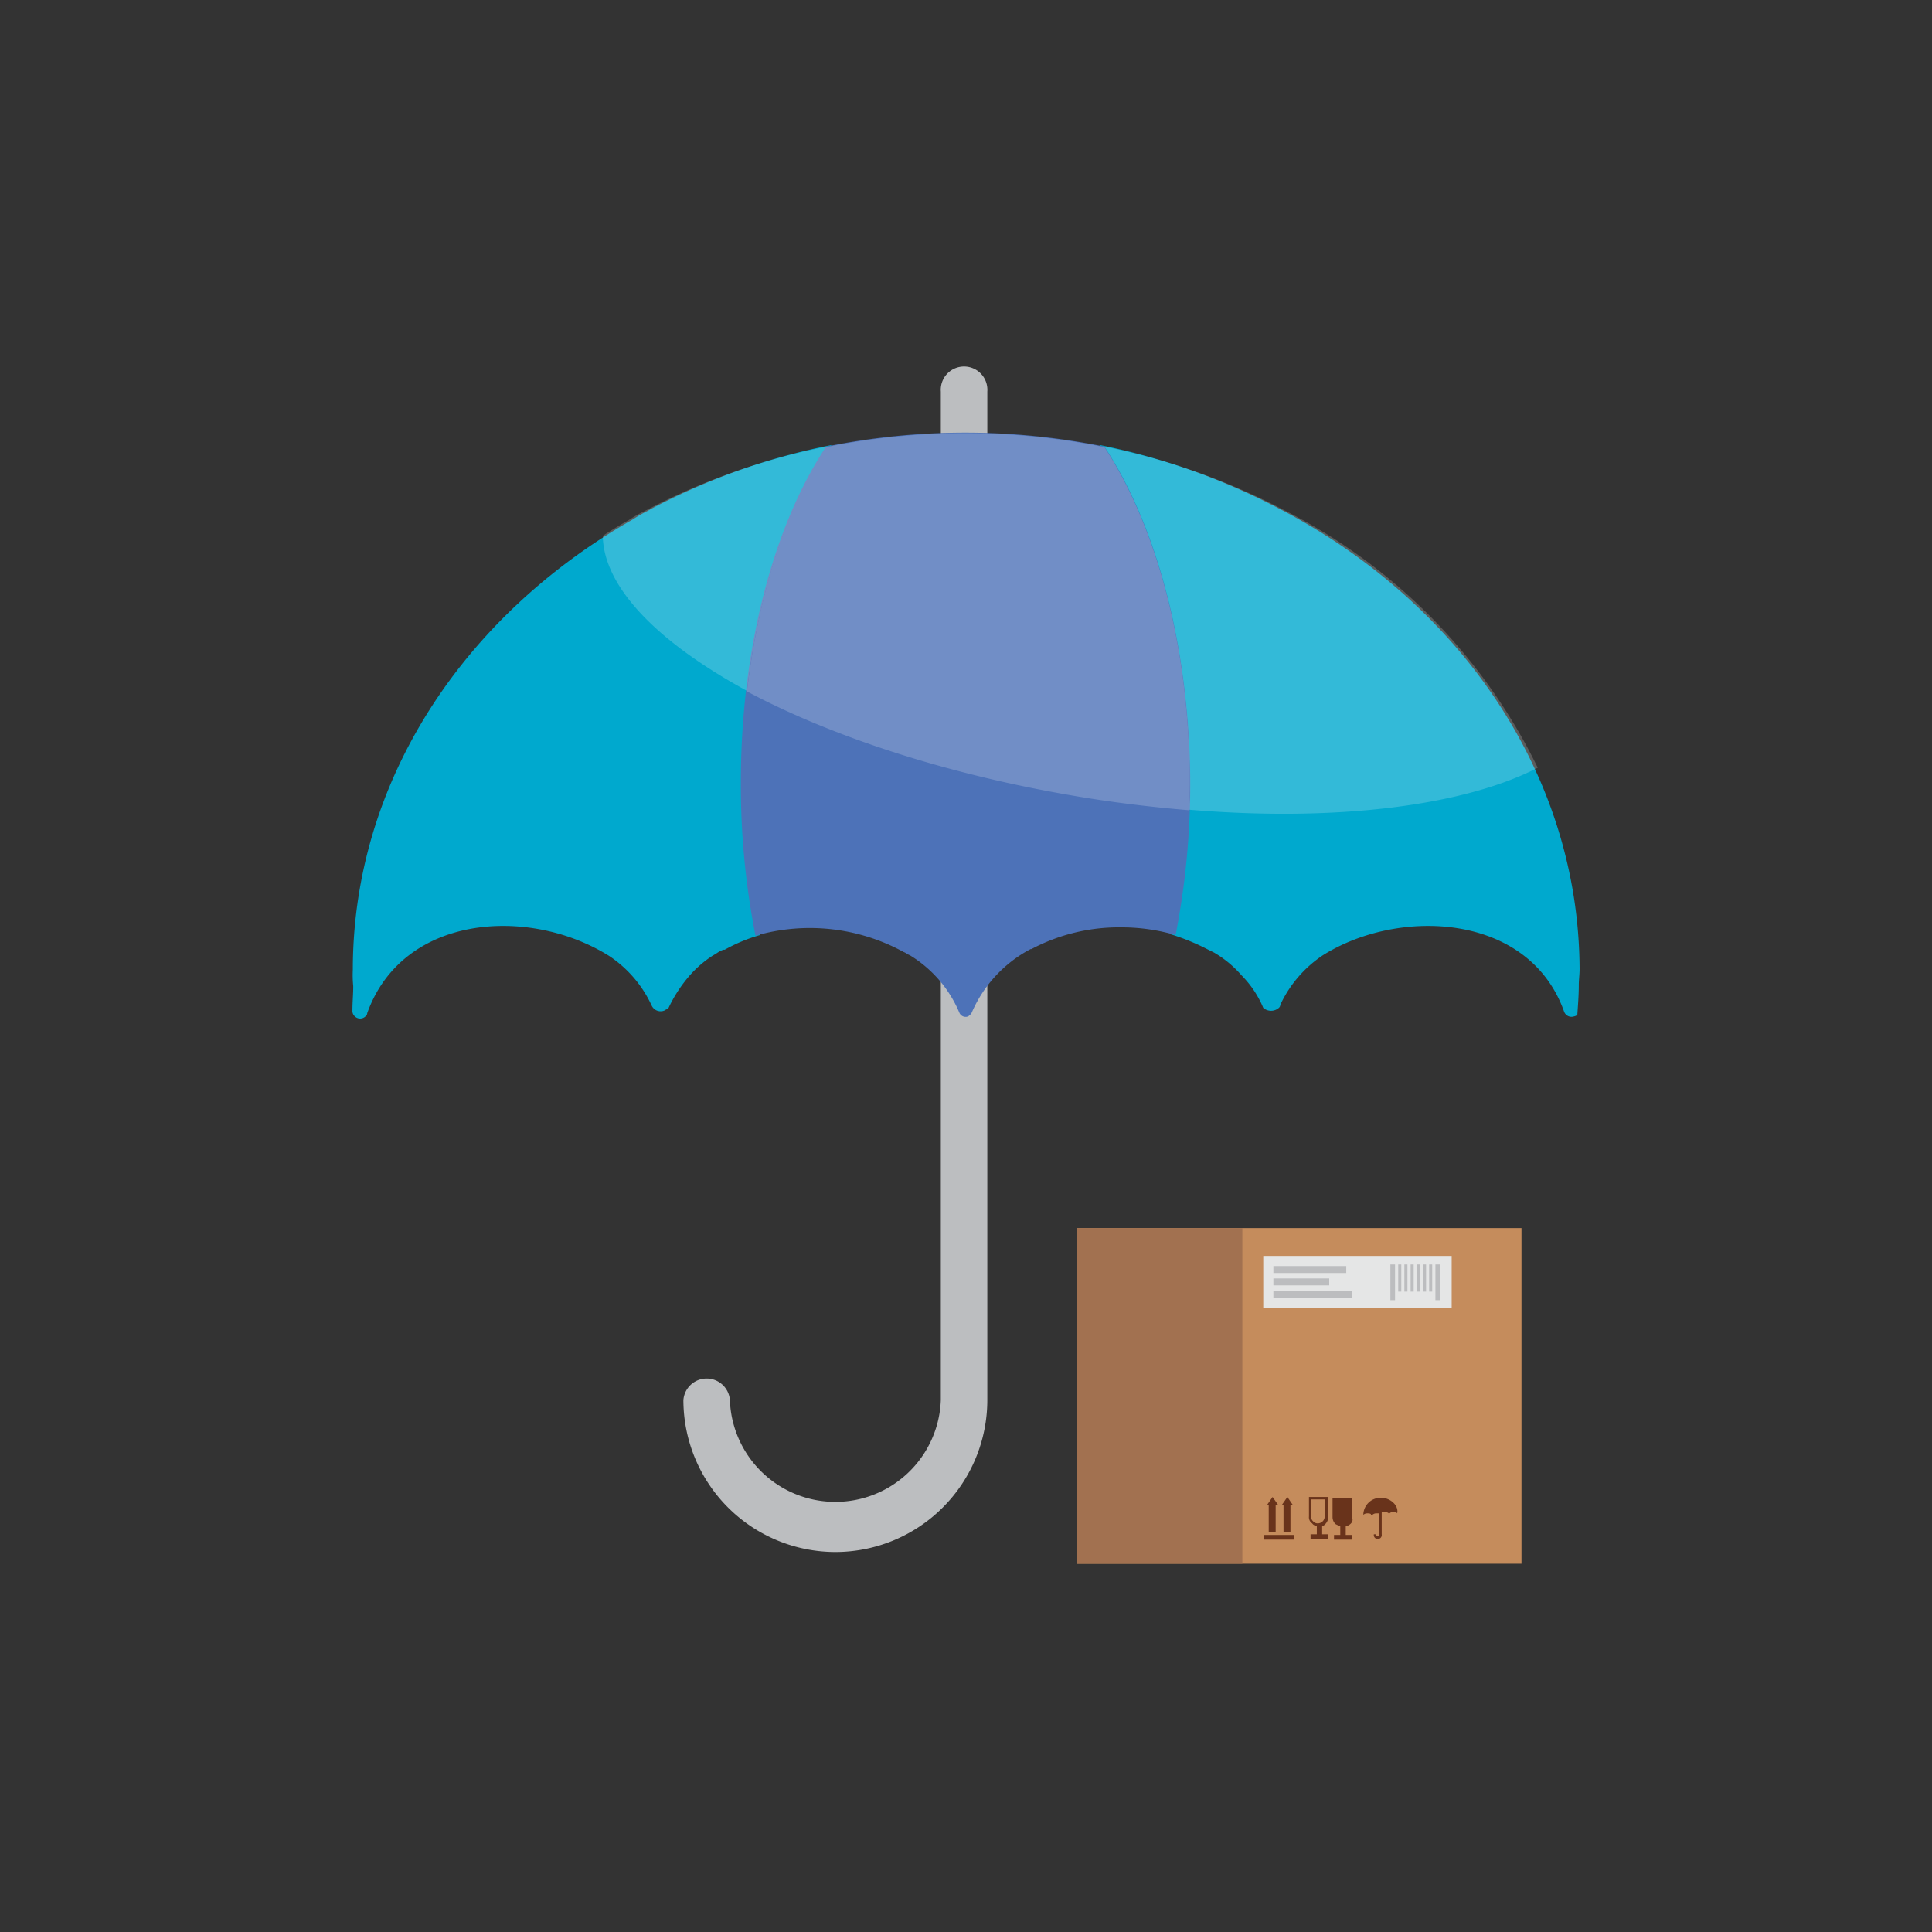 <svg id="Layer_1" data-name="Layer 1" xmlns="http://www.w3.org/2000/svg" width="145" height="145" viewBox="0 0 145 145"><rect x="0" y="0" width="145" height="145" fill="#333333" stroke="none"/><defs><style>.cls-1{fill:#bcbec0;}.cls-2{fill:none;}.cls-3{fill:#00a9ce;}.cls-4{fill:#4d72b8;}.cls-5{opacity:0.2;}.cls-6{fill:#fff;}.cls-7{fill:#c58c5c;}.cls-8{fill:#a27150;}.cls-9{fill:#e5e6e6;}.cls-10{fill:#bcbdbf;}.cls-11{fill:#69331b;}</style></defs><title>11</title><path class="cls-1" d="M62.7,116.48a11.42,11.42,0,0,1-11.41-11.4,1.75,1.75,0,0,1,3.49,0,7.92,7.92,0,0,0,15.83,0V29.39a1.75,1.75,0,1,1,3.49,0v75.69A11.41,11.41,0,0,1,62.7,116.48Z"/><path class="cls-2" d="M90.27,71.1l.35.18Z"/><path class="cls-2" d="M67.7,71.45a1.29,1.29,0,0,0-.47-.23,1.86,1.86,0,0,1,.47.23Z"/><path class="cls-2" d="M52.86,71.45l-.29.18a8.28,8.28,0,0,0-1.74,1.51A8.2,8.2,0,0,1,52.86,71.45Z"/><path class="cls-2" d="M92.89,73.08a8.58,8.58,0,0,0-1.74-1.51l-.29-.18A12.06,12.06,0,0,1,92.89,73.08Z"/><path class="cls-3" d="M52.86,71.45a2.78,2.78,0,0,1,.53-.29A1.27,1.27,0,0,0,52.86,71.45Z"/><path class="cls-3" d="M62.41,33.4A49.41,49.41,0,0,0,49,38.12l-.41.23a10.53,10.53,0,0,0-1.11.64c-12.68,7.21-21,19.66-21,33.8A8.24,8.24,0,0,0,26.51,74v.06c0,.58-.06,1.16-.06,1.8a.53.53,0,0,0,.17.41.57.57,0,0,0,.82,0,.29.29,0,0,0,.12-.23C30.23,68.6,39.72,68,45.71,71.74a9,9,0,0,1,3.2,3.73.74.74,0,0,0,1,.35c.06-.06.12-.06.24-.12a10.57,10.57,0,0,1,1.57-2.44,8.33,8.33,0,0,1,1.74-1.52l.29-.17a2.32,2.32,0,0,1,.53-.29h.11a12.15,12.15,0,0,1,2.68-1.11A58.1,58.1,0,0,1,56,58.71C56,48.41,58.51,39.34,62.41,33.4Z"/><path class="cls-3" d="M96,38.17A50.31,50.31,0,0,0,82.54,33.4c3.89,5.88,6.4,15,6.4,25.25a58.11,58.11,0,0,1-1.11,11.46,16.55,16.55,0,0,1,2.74,1.11l.34.17.24.12.29.18a8.28,8.28,0,0,1,1.74,1.51,7.68,7.68,0,0,1,1.63,2.44.89.89,0,0,0,1.17,0,.32.32,0,0,0,.11-.23,9.07,9.07,0,0,1,3.2-3.72c5.76-3.61,15.48-3.15,18.1,4.24a.59.59,0,0,0,.75.35.52.52,0,0,0,.24-.11c.05-.76.11-1.46.11-2.22,0-.4.06-.81.06-1.22C118.49,58.07,109.53,45.21,96,38.17Z"/><path class="cls-4" d="M82.89,33.52a52.48,52.48,0,0,0-20.89,0c-3.9,5.88-6.4,15-6.4,25.25a58.87,58.87,0,0,0,1.1,11.46,14.66,14.66,0,0,1,11.12,1.22c.17.06.29.18.46.24h0A9.22,9.22,0,0,1,72,76a.51.51,0,0,0,.64.29.74.74,0,0,0,.29-.29,9.76,9.76,0,0,1,4.42-4.77h.06a14,14,0,0,1,6.69-1.63,14.46,14.46,0,0,1,4.13.58,58.87,58.87,0,0,0,1.1-11.46C89.29,48.53,86.78,39.45,82.89,33.52Z"/><g class="cls-5"><path class="cls-6" d="M56.06,51.85c.88-7.33,3-13.79,6-18.33a49.72,49.72,0,0,0-13.44,4.71l-.35.18a9,9,0,0,0-1.11.64c-.64.35-1.28.75-1.92,1.16C45.3,44.11,49.43,48.24,56.06,51.85Z"/><path class="cls-6" d="M96.38,38.29a50.31,50.31,0,0,0-13.49-4.77c3.89,5.88,6.4,15,6.4,25.25,0,.7,0,1.34-.06,2,11.11.93,20.65-.3,26.18-3.15A42.52,42.52,0,0,0,96.38,38.29Z"/><path class="cls-6" d="M80.44,59.7c3,.52,5.94.87,8.79,1.11,0-.7.06-1.34.06-2,0-10.24-2.51-19.32-6.4-25.25a52.48,52.48,0,0,0-20.89,0c-3,4.54-5.06,10.94-5.94,18.33C62.29,55.22,70.9,58.07,80.44,59.7Z"/></g><rect class="cls-7" x="80.85" y="92.17" width="33.34" height="25.19"/><rect class="cls-8" x="80.85" y="92.17" width="12.39" height="25.19"/><rect class="cls-9" x="94.81" y="94.26" width="14.14" height="3.9"/><rect class="cls-10" x="95.57" y="95.02" width="5.47" height="0.52"/><rect class="cls-10" x="95.57" y="95.95" width="4.19" height="0.52"/><rect class="cls-10" x="95.57" y="96.88" width="5.88" height="0.52"/><rect class="cls-10" x="104.35" y="94.9" width="0.35" height="2.68"/><rect class="cls-10" x="107.73" y="94.9" width="0.35" height="2.68"/><rect class="cls-10" x="104.94" y="94.9" width="0.23" height="2.04"/><rect class="cls-10" x="105.4" y="94.9" width="0.23" height="2.04"/><rect class="cls-10" x="105.87" y="94.9" width="0.23" height="2.04"/><rect class="cls-10" x="106.33" y="94.9" width="0.23" height="2.04"/><rect class="cls-10" x="106.8" y="94.9" width="0.23" height="2.04"/><rect class="cls-10" x="107.26" y="94.9" width="0.23" height="2.04"/><polygon class="cls-11" points="95.51 112.35 95.1 112.94 95.22 112.94 95.22 114.97 95.74 114.97 95.74 112.94 95.92 112.94 95.51 112.35"/><polygon class="cls-11" points="96.62 112.35 96.21 112.94 96.33 112.94 96.33 114.97 96.85 114.97 96.85 112.94 97.02 112.94 96.62 112.35"/><rect class="cls-11" x="94.87" y="115.2" width="2.27" height="0.35"/><path class="cls-11" d="M99.7,113.81v-1.46H98.24v1.46a.55.55,0,0,0,.24.52.4.4,0,0,0,.35.18v.64h-.47v.35H99.7v-.35h-.47v-.59A.85.85,0,0,0,99.7,113.81Zm-1.28,0v-1.28h1v1.28a.52.52,0,0,1-.53.52.44.44,0,0,1-.35-.17A.37.37,0,0,1,98.42,113.81Z"/><path class="cls-11" d="M101,114.56v.64h.46v.35h-1.34v-.35h.47v-.64l-.35-.17a.72.72,0,0,1-.23-.52v-1.46h1.45v1.46C101.62,114.16,101.39,114.45,101,114.56Z"/><path class="cls-11" d="M103.66,112.41a1.3,1.3,0,0,0-1.34,1.28h0a.43.43,0,0,1,.29-.11c.11,0,.29,0,.29.11H103a.43.43,0,0,1,.29-.11c.11,0,.17,0,.23,0v1.57h0a.12.12,0,1,1-.23,0h-.18a.3.3,0,1,0,.59,0v-1.62c0-.06.17-.06.23-.06s.29.06.29.11h.06a.48.48,0,0,1,.29-.11c.11,0,.29.06.29.11h0C105,113,104.35,112.41,103.66,112.41Z"/></svg>